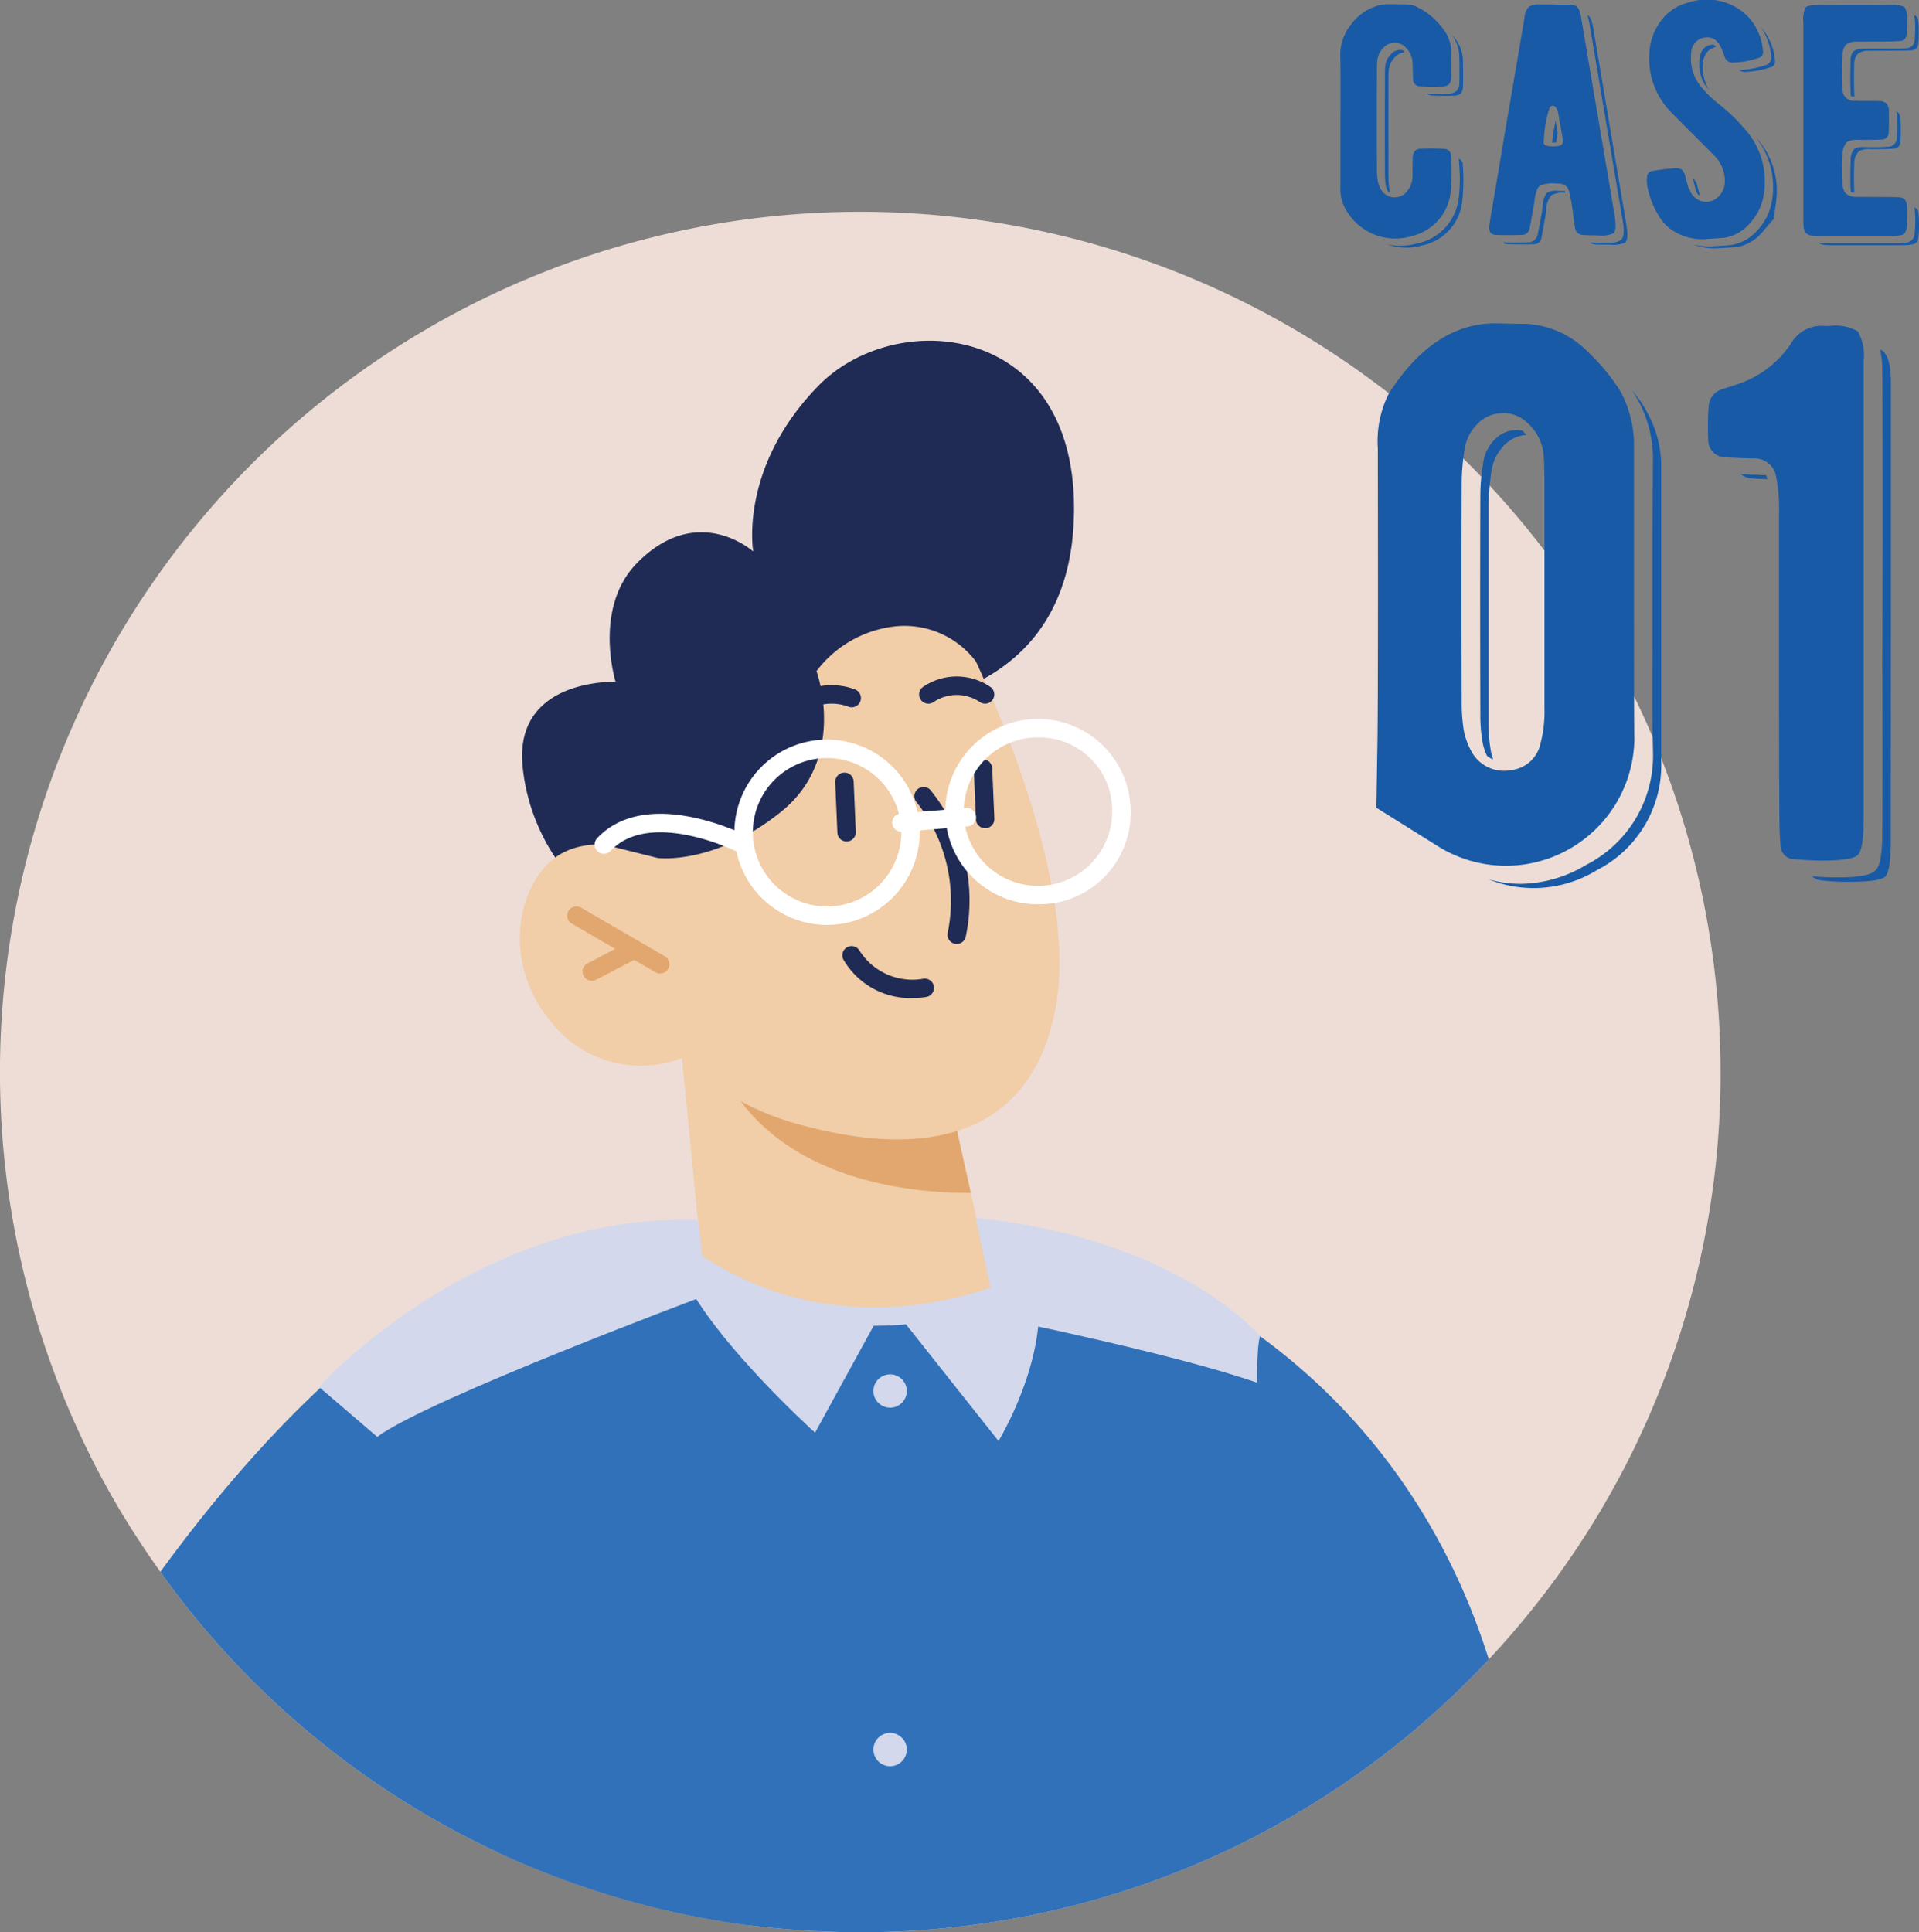 <svg xmlns="http://www.w3.org/2000/svg" width="150.791" height="151.835" viewBox="0 0 150.791 151.835">
  <rect x="0" y="0" width="150.791" height="151.835" fill="#808080" stroke="none"/>
  <g id="グループ_285" data-name="グループ 285" transform="translate(-12830.623 -12075.292)">
    <path id="パス_2197" data-name="パス 2197" d="M579.821,2691.528a67.294,67.294,0,0,1-18.212,46.154c-.145.173-.29.333-.449.492-.2.218-.421.436-.624.638a67.409,67.409,0,0,1-48.314,20.315,71.421,71.421,0,0,1-8.671-.536.126.126,0,0,0-.072-.015,67.531,67.531,0,0,1-19.735-5.727c-.508-.233-1.015-.479-1.522-.726a67.588,67.588,0,0,1-25-21.314c-.55-.783-1.1-1.566-1.623-2.378a62.937,62.937,0,0,1-3.567-6.12,67.6,67.6,0,1,1,127.788-30.783" transform="translate(12386 9468)" fill="#edddd6"/>
    <path id="パス_2198" data-name="パス 2198" d="M561.609,2737.682c-.145.174-.29.333-.45.493-.2.217-.42.435-.623.638a67.412,67.412,0,0,1-48.314,20.314,71.225,71.225,0,0,1-8.671-.536.135.135,0,0,0-.073-.014,67.548,67.548,0,0,1-19.734-5.728c.58-24.49.333-45.922.333-46.328.232-.507,11.571-3.422,26.666-3.915,23.751-.754,43.819,12.644,50.866,35.076" transform="translate(12386 9468)" fill="#3071b9"/>
    <path id="パス_2199" data-name="パス 2199" d="M503.551,2758.591a.135.135,0,0,0-.073-.014,67.526,67.526,0,0,1-19.734-5.728c-.508-.233-1.015-.478-1.522-.725a67.608,67.608,0,0,1-25-21.315c13.021-17.851,23.664-23.055,26.854-24.288a9.232,9.232,0,0,1,.986-.347Z" transform="translate(12386 9468)" fill="#3071b9"/>
    <path id="パス_2200" data-name="パス 2200" d="M512.484,2662.871s15.608.745,16.491-14.223c.941-15.936-13.8-17.463-20.064-11.02s-5.1,13-5.1,13-4.364-3.934-9.125.9c-3.494,3.546-1.691,9.343-1.691,9.343s-8.05-.31-7.3,6.719a15.692,15.692,0,0,0,5.777,10.6Z" transform="translate(12386 9468)" fill="#1f2b55"/>
    <path id="パス_2201" data-name="パス 2201" d="M498.214,2690.43l1.622,16.584s3.457,4.476,13.237,4.315c7.284-.12,9.664-2,9.664-2l-1.83-8.3-1.794-8.094-17.9-2.139Z" transform="translate(12386 9468)" fill="#f1cda8"/>
    <path id="パス_2202" data-name="パス 2202" d="M501.217,2690.793a5.491,5.491,0,0,0,.638,1.553c4.522,7.921,14.842,8.715,19.053,8.681l-1.8-8.094Z" transform="translate(12386 9468)" fill="#e1a76e"/>
    <path id="パス_2203" data-name="パス 2203" d="M519.113,2654.769s10.738,19.942,8.437,31.83-13.039,10.93-19.558,9.2a21.033,21.033,0,0,1-9.78-5.369,8.96,8.96,0,0,1-10.162-2.684c-4.411-5.177-2.493-11.7.767-13.423s7.478.384,7.478.384l-3.643-5.753s10.738-31.638,26.461-14.189" transform="translate(12386 9468)" fill="#f1cda8"/>
    <path id="パス_2204" data-name="パス 2204" d="M496.493,2683.789a.717.717,0,0,1-.363-.1l-6.577-3.817a.725.725,0,0,1,.728-1.255l6.577,3.818a.725.725,0,0,1-.365,1.352" transform="translate(12386 9468)" fill="#e1a76e"/>
    <path id="パス_2205" data-name="パス 2205" d="M491.125,2684.363a.725.725,0,0,1-.336-1.368l3.346-1.748a.725.725,0,1,1,.672,1.286l-3.347,1.748a.722.722,0,0,1-.335.082" transform="translate(12386 9468)" fill="#e1a76e"/>
    <path id="パス_2206" data-name="パス 2206" d="M522.022,2662.587a.717.717,0,0,1-.4-.124,3.238,3.238,0,0,0-3.625-.013.725.725,0,0,1-.852-1.174,4.685,4.685,0,0,1,5.287-.015.725.725,0,0,1-.406,1.326" transform="translate(12386 9468)" fill="#1f2b55"/>
    <path id="パス_2207" data-name="パス 2207" d="M519.8,2681.468a.723.723,0,0,1-.712-.863,12.472,12.472,0,0,0-2.427-10.256.725.725,0,1,1,1.072-.977,13.783,13.783,0,0,1,2.778,11.509.725.725,0,0,1-.711.587" transform="translate(12386 9468)" fill="#1f2b55"/>
    <path id="パス_2208" data-name="パス 2208" d="M522.033,2672.376a.725.725,0,0,1-.724-.694l-.168-3.958a.725.725,0,0,1,1.449-.063l.168,3.959a.724.724,0,0,1-.693.755h-.032" transform="translate(12386 9468)" fill="#1f2b55"/>
    <path id="パス_2209" data-name="パス 2209" d="M511.146,2673.416a.725.725,0,0,1-.724-.694l-.169-3.958a.725.725,0,0,1,.693-.756.718.718,0,0,1,.756.693l.169,3.959a.725.725,0,0,1-.693.755h-.032" transform="translate(12386 9468)" fill="#1f2b55"/>
    <path id="パス_2210" data-name="パス 2210" d="M521.317,2659.284a7.034,7.034,0,0,0-6.267-2.781,8.984,8.984,0,0,0-6.27,3.526s2.5,6.789-2.767,11.04-9.718,3.642-9.718,3.642l-4.223-1.055-3.576-5.67,10.559-13.876,14.49-9.559,8.477,6.306Z" transform="translate(12386 9468)" fill="#1f2b55"/>
    <path id="パス_2211" data-name="パス 2211" d="M516.35,2685.717a6.08,6.08,0,0,1-5.426-2.974.725.725,0,1,1,1.246-.741,4.912,4.912,0,0,0,5,2.2.725.725,0,0,1,.276,1.423,6.072,6.072,0,0,1-1.1.089" transform="translate(12386 9468)" fill="#1f2b55"/>
    <path id="パス_2212" data-name="パス 2212" d="M526.4,2678.35a7.284,7.284,0,1,1,7.067-7.28,7.184,7.184,0,0,1-7.067,7.28m0-13.111a5.834,5.834,0,1,0,5.617,5.831,5.732,5.732,0,0,0-5.617-5.831" transform="translate(12386 9468)" fill="#fff"/>
    <path id="パス_2213" data-name="パス 2213" d="M509.613,2679.972a7.281,7.281,0,1,1,7.28-7.281,7.289,7.289,0,0,1-7.28,7.281m0-13.112a5.831,5.831,0,1,0,5.83,5.831,5.838,5.838,0,0,0-5.83-5.831" transform="translate(12386 9468)" fill="#fff"/>
    <path id="パス_2214" data-name="パス 2214" d="M515.463,2672.656a.725.725,0,0,1-.058-1.448l5.126-.418a.725.725,0,1,1,.117,1.446l-5.125.419h-.06" transform="translate(12386 9468)" fill="#fff"/>
    <path id="パス_2215" data-name="パス 2215" d="M492.073,2674.381a.725.725,0,0,1-.528-1.222c3.9-4.143,11.52-.313,11.843-.149a.726.726,0,0,1-.661,1.292c-.069-.036-6.973-3.5-10.126-.149a.722.722,0,0,1-.528.228" transform="translate(12386 9468)" fill="#fff"/>
    <path id="パス_2216" data-name="パス 2216" d="M513.273,2711.474a25.572,25.572,0,0,1-15.412-5.069.725.725,0,0,1,.858-1.17c12.8,9.4,26.62,2.079,26.758,2a.725.725,0,0,1,.694,1.273,29.774,29.774,0,0,1-12.9,2.964" transform="translate(12386 9468)" fill="#d3d8ec"/>
    <path id="パス_2217" data-name="パス 2217" d="M506.012,2664.94a.724.724,0,0,1-.614-1.11,5.212,5.212,0,0,1,6.43-2.354.725.725,0,0,1-.56,1.338,3.78,3.78,0,0,0-4.641,1.786.724.724,0,0,1-.615.34" transform="translate(12386 9468)" fill="#1f2b55"/>
    <path id="パス_2218" data-name="パス 2218" d="M513.273,2711.474l-4.605,8.4s-9.163-8.261-10.807-13.468c0,0,7.894,4.533,15.412,5.069" transform="translate(12386 9468)" fill="#d3d8ec"/>
    <path id="パス_2219" data-name="パス 2219" d="M515.548,2711.027l7.536,9.5s3.881-6.343,3.087-12.018c-3.434.818-10.623,2.517-10.623,2.517" transform="translate(12386 9468)" fill="#d3d8ec"/>
    <path id="パス_2220" data-name="パス 2220" d="M500.149,2709.061s-21.952,8.191-25.883,11.14l-4.587-3.932s12.45-13.761,29.815-13.1Z" transform="translate(12386 9468)" fill="#d3d8ec"/>
    <path id="パス_2221" data-name="パス 2221" d="M522.977,2710.852s13.867,2.8,20.42,5.089c0-3.276.242-3.639.242-3.639s-6.3-7.666-22.354-9.3Z" transform="translate(12386 9468)" fill="#d3d8ec"/>
    <path id="パス_2222" data-name="パス 2222" d="M515.875,2716.6a1.31,1.31,0,1,1-1.31-1.311,1.31,1.31,0,0,1,1.31,1.311" transform="translate(12386 9468)" fill="#d3d8ec"/>
    <path id="パス_2223" data-name="パス 2223" d="M515.875,2744.773a1.31,1.31,0,1,1-1.31-1.311,1.31,1.31,0,0,1,1.31,1.311" transform="translate(12386 9468)" fill="#d3d8ec"/>
    <g id="グループ_32198" data-name="グループ 32198" transform="translate(-900.377 -4696.312)">
      <g id="グループ_32194" data-name="グループ 32194" transform="translate(897.4 5950)">
        <path id="パス_2425" data-name="パス 2425" d="M596.16,1372.147h-5.6c-.186,0-.322,0-.406-.013a1.07,1.07,0,0,1-.635-.2.959.959,0,0,1-.2-.6q-.014-.2-.013-.926v-15.07a2.094,2.094,0,0,1,.178-1.155q.177-.19,1.117-.19,3.06-.014,5.611,0a1.862,1.862,0,0,1,1.054.177,1.721,1.721,0,0,1,.178,1.016,10.832,10.832,0,0,1-.026,1.117.536.536,0,0,1-.533.521c-.161.017-.431.029-.812.038l-2.552.012a1.321,1.321,0,0,0-.876.242,1.265,1.265,0,0,0-.267.85q-.051,1.308,0,2.539a.9.9,0,0,0,1.016,1.016q.33.025.914.013.634,0,.927.012a.9.9,0,0,1,.609.191.892.892,0,0,1,.178.622q.025.813-.013,1.638a.549.549,0,0,1-.584.571q-.6.038-1.739.025a1.774,1.774,0,0,0-.952.165,1.468,1.468,0,0,0-.356,1.079q-.051.94,0,2.133a1.235,1.235,0,0,0,.267.851,1.341,1.341,0,0,0,.863.254l2.552.012q.584,0,.812.026a.554.554,0,0,1,.546.52,8.628,8.628,0,0,1-.012,1.93.554.554,0,0,1-.534.533,4.344,4.344,0,0,1-.71.051m2.183-1.79a8.569,8.569,0,0,1-.013,1.93.553.553,0,0,1-.533.533,4.309,4.309,0,0,1-.711.051h-5.6c-.187,0-.322-.005-.407-.013a1.239,1.239,0,0,1-.584-.165l.127.013c.093.008.233.012.419.012h5.612a4.434,4.434,0,0,0,.723-.051.7.7,0,0,0,.66-.672,8.792,8.792,0,0,0,.013-1.955.72.72,0,0,0-.038-.14.491.491,0,0,1,.33.457m-5.04-3.8a1.439,1.439,0,0,1,.356-1.066,1.647,1.647,0,0,1,.952-.165q1.141,0,1.739-.039a.549.549,0,0,0,.584-.571,14.975,14.975,0,0,0,.013-1.625q-.014-.609-.343-.736a1.87,1.87,0,0,1,.063.419q.026.813-.025,1.638a.686.686,0,0,1-.724.723q-.533.039-1.282.038l-.546-.012a1.367,1.367,0,0,0-.774.139,1.329,1.329,0,0,0-.292.952q-.051.941-.013,2.133a2.828,2.828,0,0,0,.038.318,1.116,1.116,0,0,0,.254.05v-.063q-.051-1.194,0-2.133m4.088-9.166a.655.655,0,0,0,.66-.647c.026-.305.038-.686.038-1.143a3.862,3.862,0,0,0-.076-.8.464.464,0,0,1,.3.33,3.975,3.975,0,0,1,.051.787,11,11,0,0,1-.026,1.118.549.549,0,0,1-.533.52q-.242.025-.813.025l-2.551.013a1.269,1.269,0,0,0-.876.254,1.211,1.211,0,0,0-.267.838q-.037,1.295.013,2.514a1.741,1.741,0,0,1-.267-.038,1.234,1.234,0,0,1-.025-.242q-.051-1.231,0-2.539a1.036,1.036,0,0,1,.216-.736,1.166,1.166,0,0,1,.774-.2q.457-.014,1.092-.013h1.523a5.647,5.647,0,0,0,.762-.038" transform="translate(12386 9468)" fill="#185aa5"/>
        <path id="パス_2422" data-name="パス 2422" d="M558.479,1372.172a4.446,4.446,0,0,1-5.014-1.917,3.217,3.217,0,0,1-.533-2.018v-5.256q.012-4.557-.013-4.951a3.736,3.736,0,0,1,.685-2.286,4.119,4.119,0,0,1,2.007-1.612,2.845,2.845,0,0,1,.889-.19q1.09,0,1.612.012a2.358,2.358,0,0,1,.685.127,5.62,5.62,0,0,1,2.234,1.841,2.875,2.875,0,0,1,.6,1.892q.024,1.232,0,1.815a.878.878,0,0,1-.178.61.978.978,0,0,1-.636.165,14.723,14.723,0,0,1-1.612-.013.559.559,0,0,1-.571-.584q0,.025-.038-1.206a1.793,1.793,0,0,0-.469-1.193,1.2,1.2,0,0,0-1.867,0,1.658,1.658,0,0,0-.444.99q-.026.33-.025.812-.013,4.482,0,7.478a9.6,9.6,0,0,0,.05,1,2.012,2.012,0,0,0,.3.85,1.234,1.234,0,0,0,1.994.127,1.845,1.845,0,0,0,.457-1.206v-.7c0-.3.005-.533.013-.711a.912.912,0,0,1,.177-.584.738.738,0,0,1,.547-.178,16.688,16.688,0,0,1,1.713.013.542.542,0,0,1,.572.584,15.7,15.7,0,0,1-.038,2.92,3.99,3.99,0,0,1-3.1,3.364m-1.751-13.051a1.629,1.629,0,0,1,.457-.99,1.216,1.216,0,0,1,.786-.419c-.058-.076-.083-.11-.075-.1l-.052-.051a.932.932,0,0,0-.99.368,1.456,1.456,0,0,0-.406.9c-.016.212-.026.479-.026.8q-.012,4.393,0,7.465a8.939,8.939,0,0,0,.052.99,2.069,2.069,0,0,0,.153.521.8.8,0,0,0,.2.127,1.773,1.773,0,0,1-.064-.318,7.647,7.647,0,0,1-.063-1.015v-7.465q0-.481.025-.813m5.815,7.478a14.79,14.79,0,0,1-.051,2.933,3.946,3.946,0,0,1-3.1,3.351,4.459,4.459,0,0,1-2.817-.089,4.1,4.1,0,0,0,1.028.127,5.568,5.568,0,0,0,1.4-.19,4.1,4.1,0,0,0,3.213-3.479,11.913,11.913,0,0,0,.063-2.526l-.026-.432a1.1,1.1,0,0,0-.037-.228.541.541,0,0,1,.33.533m-.267-8.379a3.148,3.148,0,0,0-.571-1.866c.084.093.169.19.253.292a2.97,2.97,0,0,1,.6,1.891q.026,1.245,0,1.816a.9.9,0,0,1-.177.609,1,1,0,0,1-.636.165q-.8.026-1.612-.012a.685.685,0,0,1-.406-.153c.33.017.651.026.965.026.212,0,.418,0,.621-.013a1.068,1.068,0,0,0,.737-.216,1.044,1.044,0,0,0,.229-.711q.012-.571,0-1.739Z" transform="translate(12386 9468)" fill="#185aa5"/>
        <path id="パス_2423" data-name="パス 2423" d="M572.063,1372.071a.8.8,0,0,1-.52-.178.827.827,0,0,1-.2-.508c-.034-.194-.077-.495-.127-.9s-.1-.711-.127-.914q-.026-.19-.191-.889a.769.769,0,0,0-.8-.647l-.2-.013a2.851,2.851,0,0,0-1.269.152q-.344.23-.457,1.232-.026.291-.368,2.094a.607.607,0,0,1-.635.559q-1.194.038-2.031,0c-.364-.008-.538-.216-.521-.622q.012-.14.1-.7.851-5,1.117-6.627,1.51-8.785,1.561-9.141a1.289,1.289,0,0,1,.356-.838,1.425,1.425,0,0,1,.85-.178h1.118v.013h1.218a1.029,1.029,0,0,1,.572.153,1.126,1.126,0,0,1,.266.558,4.512,4.512,0,0,1,.1.495q.43,2.565,1.3,7.681t1.295,7.681q.191,1.129-.089,1.4a2.245,2.245,0,0,1-1.194.165c-.634-.008-1.007-.017-1.117-.025m-1.65-3.466h-.038l-.394-.013a1.354,1.354,0,0,0-.85.178,1.873,1.873,0,0,0-.318,1.066q-.063.534-.266,1.562c-.06.279-.1.466-.115.558a.754.754,0,0,1-.774.686c-.415.008-.774.013-1.079.013-.288,0-.584-.005-.889-.013a.5.5,0,0,0,.368.14q.839.038,2.032.012a.606.606,0,0,0,.634-.558q.344-1.8.369-2.108a1.781,1.781,0,0,1,.418-1.193,2.006,2.006,0,0,1,1.092-.19.875.875,0,0,0-.051-.14Zm-.229-5.256c-.093-.542-.144-.829-.152-.863a1.1,1.1,0,0,0-.14-.381q-.14-.228-.33-.191a.279.279,0,0,0-.216.191,9.086,9.086,0,0,0-.431,2.361,3.115,3.115,0,0,0-.026.343c0,.2.254.3.762.292.457,0,.7-.093.736-.279a1.4,1.4,0,0,0-.025-.432c-.034-.229-.093-.575-.178-1.041m-.571,1.447h.267c.033-.254.071-.511.114-.774q-.051-.279-.165-.927a14.752,14.752,0,0,0-.267,1.7Zm3.377,8.011a.858.858,0,0,1-.495-.165h.025a.04.04,0,0,0,.026.013q.266.012.711.012h.761a1.364,1.364,0,0,0,.991-.254q.291-.342.088-1.485l-2.589-15.361c-.034-.212-.068-.381-.1-.508a2.085,2.085,0,0,0-.089-.279q.242.1.381.622.051.191.1.495.379,2.235,1.294,7.681.827,4.9,1.295,7.68.191,1.131-.088,1.4a2.269,2.269,0,0,1-1.194.165c-.635,0-1.007-.005-1.117-.013" transform="translate(12386 9468)" fill="#185aa5"/>
        <path id="パス_2424" data-name="パス 2424" d="M581.7,1372.388a4.285,4.285,0,0,1-2.564-.609,3.275,3.275,0,0,1-.978-.889,6.788,6.788,0,0,1-1.13-2.742,2.9,2.9,0,0,1-.012-.609.487.487,0,0,1,.431-.5,17.045,17.045,0,0,1,1.74-.215.839.839,0,0,1,.571.114,1.127,1.127,0,0,1,.279.558c.017.051.047.166.089.343.042.153.076.271.1.356a1.245,1.245,0,0,0,.165.368,1.374,1.374,0,0,0,1.6.863,1.455,1.455,0,0,0,.8-.558,1.563,1.563,0,0,0,.343-.978,2.845,2.845,0,0,0-.749-1.98l-1.308-1.308-2.171-2.184a6.018,6.018,0,0,1-1.7-4.7,4.555,4.555,0,0,1,1-2.6,3.822,3.822,0,0,1,2.095-1.321,4.545,4.545,0,0,1,4.659,1.117,4.473,4.473,0,0,1,1.168,2.679.467.467,0,0,1-.343.559,6.719,6.719,0,0,1-2.006.368.624.624,0,0,1-.647-.419c-.026-.067-.068-.182-.127-.343-.051-.143-.093-.254-.127-.33q-.457-1.027-1.346-.876a1.239,1.239,0,0,0-1.041,1.244,3.509,3.509,0,0,0,.952,2.831,7.8,7.8,0,0,0,1.194,1.13,14.5,14.5,0,0,1,2.006,1.917,6.161,6.161,0,0,1,1.561,5.129,4.219,4.219,0,0,1-1.041,2.273,3.347,3.347,0,0,1-2.031,1.206q-.076.012-1.435.1m-.838-3.808c-.025-.085-.059-.22-.1-.407-.034-.143-.06-.241-.076-.292-.026-.084-.056-.173-.089-.266a.92.92,0,0,1,.381.622c.016.051.046.165.088.343.043.144.077.262.1.355,0-.008.008.013.025.064a.879.879,0,0,1-.2-.153c-.059-.118-.1-.207-.127-.266m6.284.964a6.159,6.159,0,0,0-1.561-5.129l-.013-.012a.011.011,0,0,0-.012-.013,6.275,6.275,0,0,1,1.295,4.875,4.375,4.375,0,0,1-1.1,2.374,3.538,3.538,0,0,1-2.1,1.219,10,10,0,0,1-1,.076c-.186.008-.334.017-.444.025s-.228.013-.33.013a4.685,4.685,0,0,1-1.206-.152,4.489,4.489,0,0,0,1.968.292q1.358-.077,1.434-.089a3.394,3.394,0,0,0,2.031-1.206l.864-1,.177-1.27m-4.7-12.251a1.255,1.255,0,0,0-1.015,1.232,3.279,3.279,0,0,0,.419,2.082c-.018-.017-.047-.046-.089-.089a.529.529,0,0,1-.076-.089c.008.009-.022-.029-.089-.114a3.126,3.126,0,0,1-.457-2.069q.126-.992.914-1.118a1.04,1.04,0,0,1,.165-.012c-.026,0,0,0,.089.012.059.068.1.123.139.165m3.885,1.435a.607.607,0,0,0,.444-.724,4.9,4.9,0,0,0-.787-2.247,4.5,4.5,0,0,1,1.079,2.577.465.465,0,0,1-.342.559,7.305,7.305,0,0,1-2.019.368.693.693,0,0,1-.444-.152h.012a7.39,7.39,0,0,0,2.057-.381" transform="translate(12386 9468)" fill="#185aa5"/>
      </g>
      <g id="グループ_32195" data-name="グループ 32195" transform="translate(897.4 5950)">
        <path id="パス_2426" data-name="パス 2426" d="M555.75,1417.073l.088-5.332q.059-4.276.029-22.881a8.335,8.335,0,0,1,.85-4.306q3.6-5.655,8.584-5.537,2.4.059,2.08.029a7.34,7.34,0,0,1,5.01,2.226,16.034,16.034,0,0,1,2.519,3.047,8.809,8.809,0,0,1,1.084,4.219v11.69q0,10.575.03,11.455a10.091,10.091,0,0,1-15.5,8.379l-4.776-2.989m12.891-5.01a9.823,9.823,0,0,0,.322-2.783v-17.519q0-1.494-.059-2.344a3.791,3.791,0,0,0-1.347-2.637,2.617,2.617,0,0,0-2.022-.7,2.7,2.7,0,0,0-1.933.938,3.386,3.386,0,0,0-.908,1.875,16.334,16.334,0,0,0-.235,2.548q-.03,8,0,17.286a13.668,13.668,0,0,0,.176,2.343,5.76,5.76,0,0,0,.674,1.729,2.9,2.9,0,0,0,3.047,1.318,2.641,2.641,0,0,0,2.285-2.051m-4.072-1.669a11.729,11.729,0,0,0,.205,2.343q.029.147.146.528a1.4,1.4,0,0,1-.469-.264,4.186,4.186,0,0,1-.351-1.055,12.458,12.458,0,0,1-.176-2.256q-.03-9.286,0-17.285a15.77,15.77,0,0,1,.234-2.49,3.156,3.156,0,0,1,.821-1.7,2.425,2.425,0,0,1,1.845-.821,3.24,3.24,0,0,1,.411.059,3.569,3.569,0,0,1,.293.322,2.722,2.722,0,0,0-1.817.909,3.667,3.667,0,0,0-.908,1.875,23.045,23.045,0,0,0-.234,2.548Zm13.564-20.186a8.653,8.653,0,0,0-1.113-4.219,8.375,8.375,0,0,0-1.172-1.7q.293.439.5.82a9.572,9.572,0,0,1,1.142,4.4q-.028,2.7-.029,8.408v6.768q-.03,5.244.029,7.968a9.628,9.628,0,0,1-5.244,8.907,10.194,10.194,0,0,1-5.215,1.494,9.55,9.55,0,0,1-2.46-.352,9.5,9.5,0,0,0,8.525-.732,9.262,9.262,0,0,0,5.039-8.613v-23.145Z" transform="translate(12386 9468)" fill="#185aa5"/>
        <path id="パス_2427" data-name="パス 2427" d="M594.041,1417.981q0,2.4-.468,2.813-.439.44-2.9.439-1.2-.029-2.109-.117a1.088,1.088,0,0,1-1.055-1.084q-.087-1.026-.088-2.373-.03-4.4-.029-11.778v-11.806a13.74,13.74,0,0,0-.234-3.047,1.7,1.7,0,0,0-1.641-1.4q-.264,0-1.2-.031c-.469-.019-.86-.039-1.172-.058a1.349,1.349,0,0,1-1.318-1.377,23.052,23.052,0,0,1,.029-2.577,1.508,1.508,0,0,1,1.113-1.407c.1-.04.244-.088.44-.147a2.845,2.845,0,0,0,.439-.146,8.1,8.1,0,0,0,4.482-3.282,2.784,2.784,0,0,1,2.754-1.377h.235a3.546,3.546,0,0,1,2.256.41,3.771,3.771,0,0,1,.468,2.286v36.064Zm-7.675-27.041c.058.137.1.234.117.293v.029c-.489-.019-.879-.039-1.172-.057a1.592,1.592,0,0,1-.938-.352,13.154,13.154,0,0,0,1.319.058l.293.029Zm9.814,11.045v-18.4q0-2.169-.85-2.52a7.234,7.234,0,0,1,.176,1.816q.029,4.161.029,13.3l-.029,9.491q.029,8.293,0,13.272,0,2.461-.469,2.989-.527.613-2.783.614h-.439a17.327,17.327,0,0,1-1.817-.087,1.081,1.081,0,0,0,.7.322,17.191,17.191,0,0,0,2.139.117q2.461,0,2.9-.41.439-.44.439-2.842Z" transform="translate(12386 9468)" fill="#185aa5"/>
      </g>
    </g>
  </g>
</svg>

